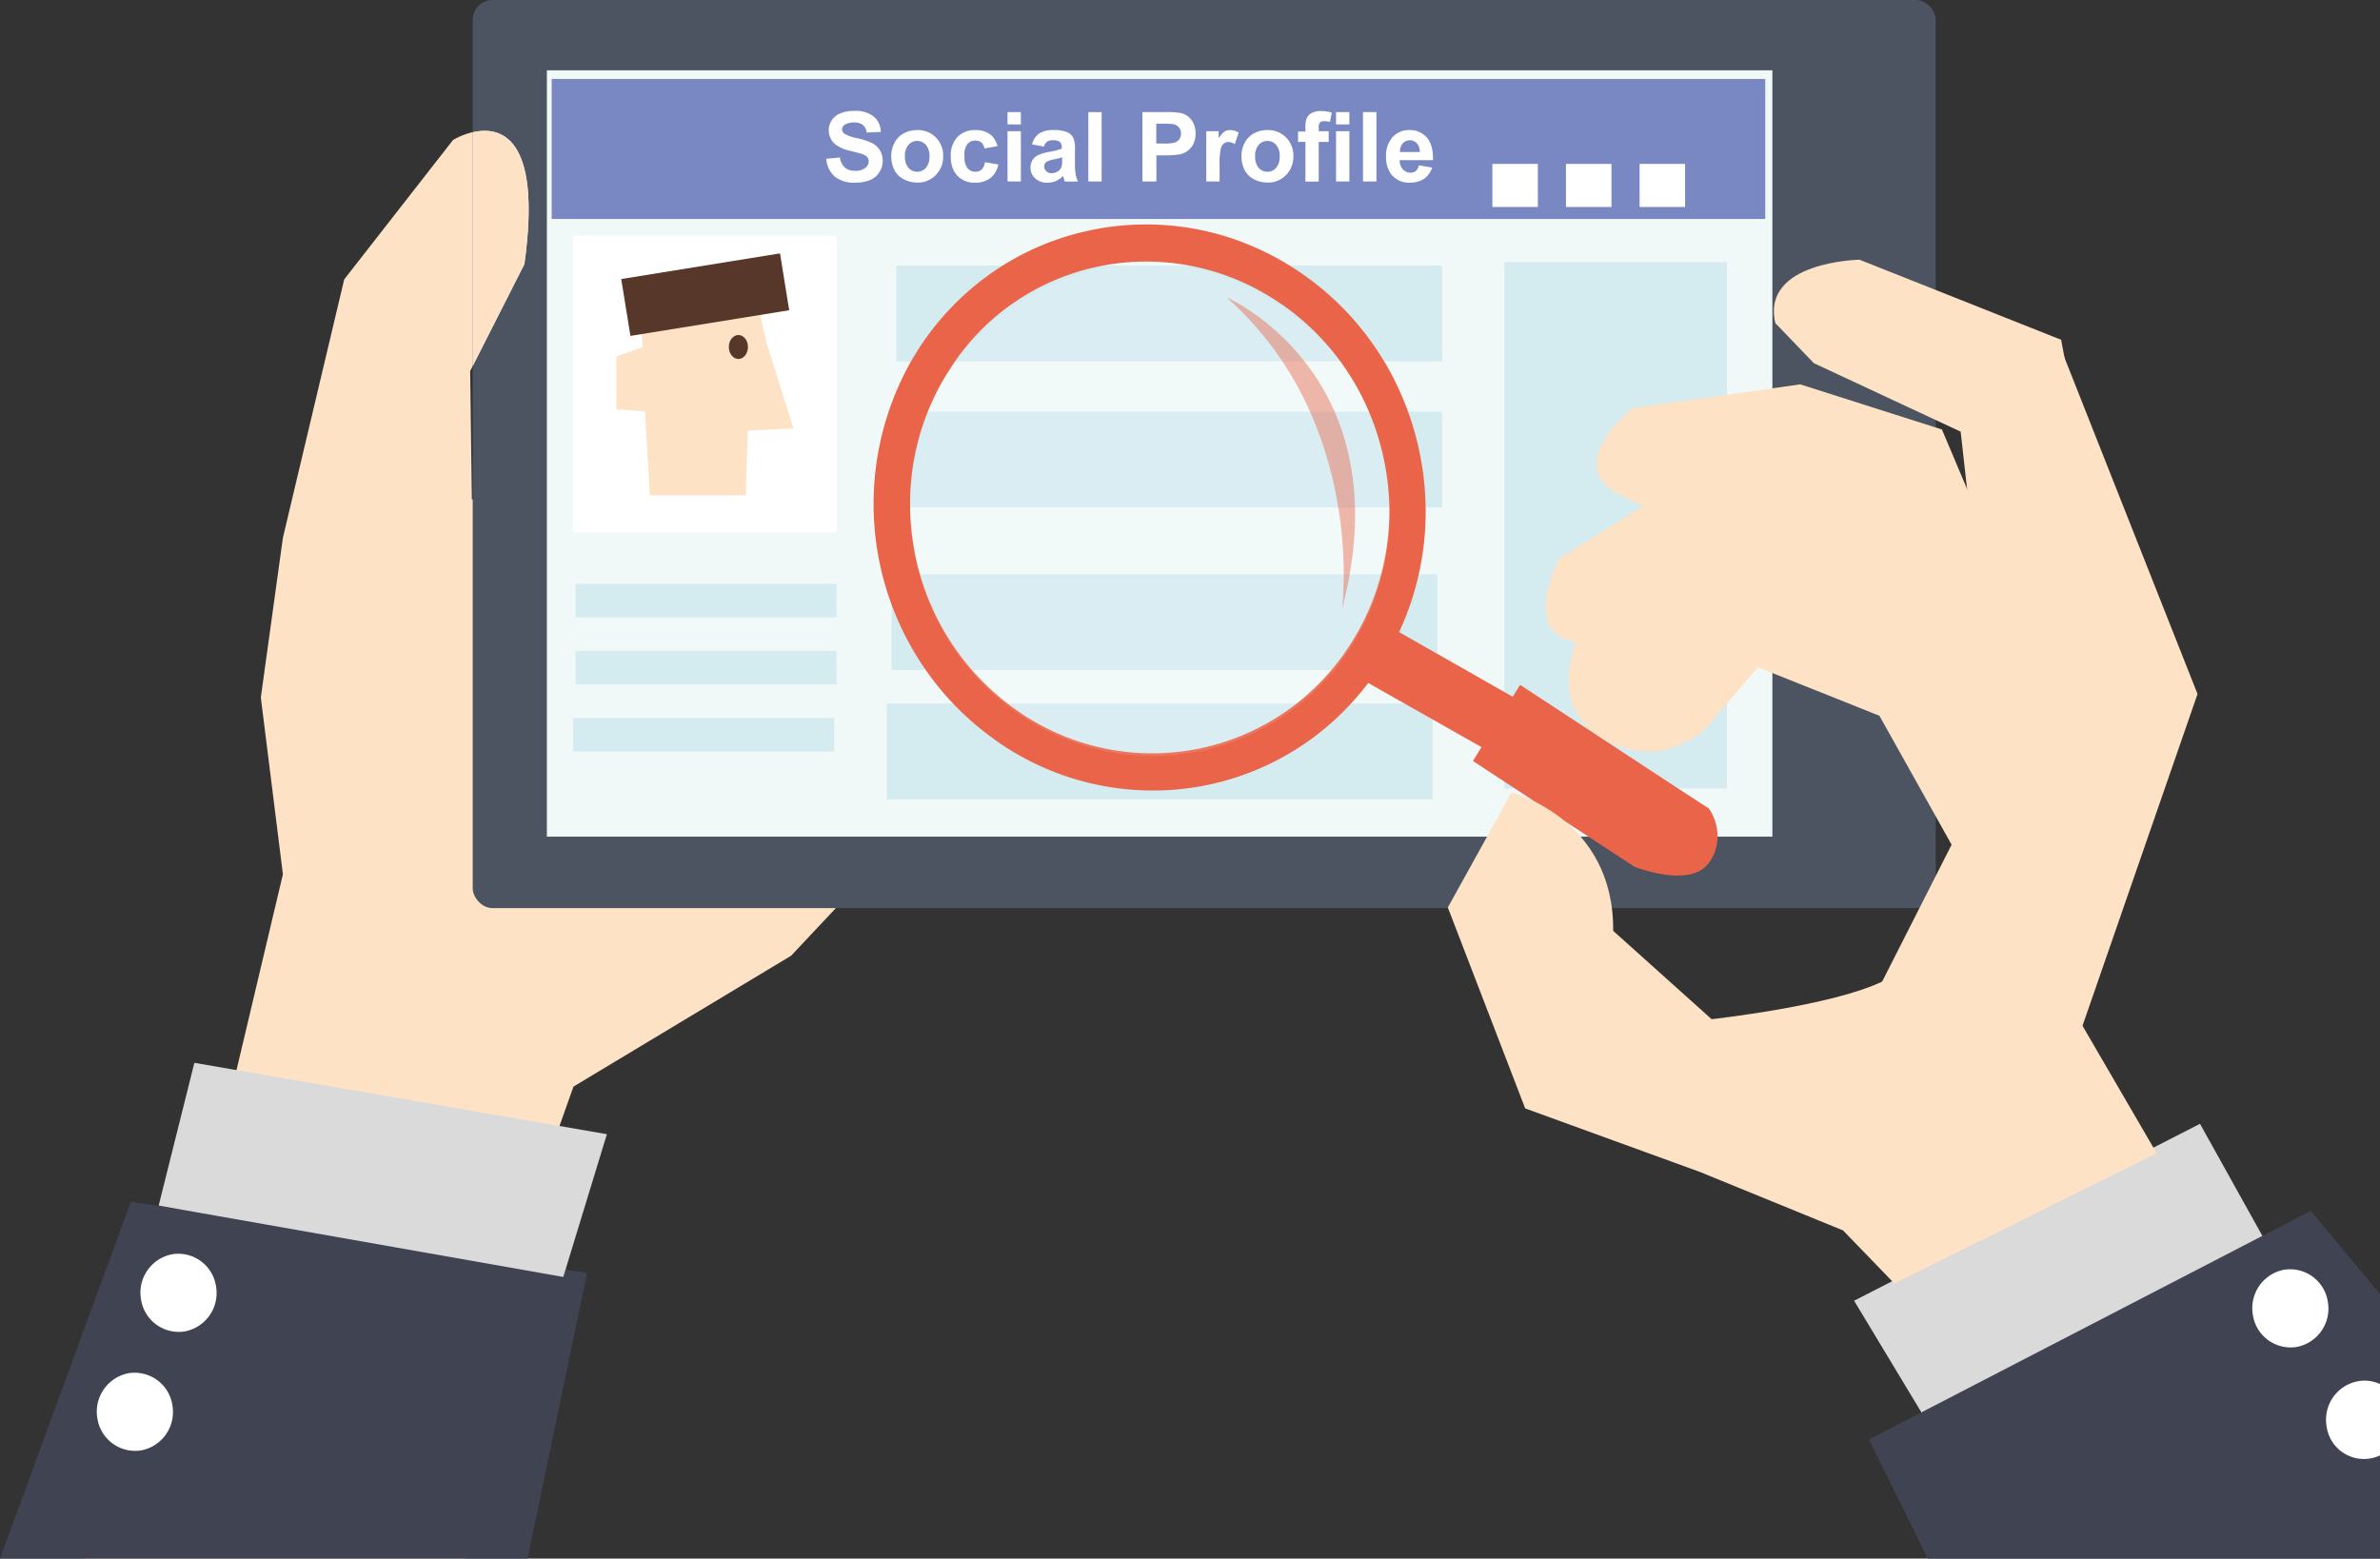 <svg viewBox="0 0 600 393" xmlns="http://www.w3.org/2000/svg"><rect x="0" y="0" width="600" height="393" fill="#333333" stroke="none"/><path d="m386.31 102.71-17.46-45.8-28.06-10.07-33.79 3.6s-13.7 10.07-4.34 16.56 83.65 35.71 83.65 35.71z" fill="#fde2c6"/><path d="m299.06 196.5-13.62-36.09-32.07-40.9 13.31-37.41 21.59-15.1s20.86 15.11 10.79 35.25l-7.19 19.43s15.83 19.79 27 19.79l19.07-8.28 12.95-26.26-17.65-19.44-14 6.12s-5.76 7.19-12.95 7.91-24.5-15.83-3.63-34.52l35.26-10.08 35.25 30.94 16.55 18.71-29.5 74.11 2.16 29.5-61.16 7.19z" fill="#fde2c6"/><path d="m292.54 36.19c-.12.94-.31 1.93-.55 3-.14.6-.31 1.21-.49 1.85-.3 1.06-.67 2.16-1.1 3.32l-1.75 1.43-11.56 9.45-3.9 3.19-10.5 8.57-12 9.78-1.58 4.7-.4 1.19-2.84 8.47-1 2.91 1.89 9.76 4.69 24.14 3.28 16.89 4.74 24.16 1.3 6.71-1.63 1.74-2 2.17-.34.36-6 6.44-14.23 15.16-8.94 9.42-16.92 18-11.27 12-54.87 33-3.51 9.89-2.48 7-5.81 27.71-.35 1.69-15.25 72.71h-95.93l9-27.91 6-18.67 3.85-11.89 6.01-18.33 3.4-10.52v-.09l6.12-18.91 4-16.84 11.7-49.38-5.57-44.57 5.57-40.29 15.45-65.14 27.43-35.15a18.32 18.32 0 0 1 5-2l.71-.15.73-.11c6.73-.84 15.8 3.14 11.58 33.51l-13 25.64-.69 1.36.43 32.36h.26l11.26-1.92 7.39-5.53 6.64-5 13.49-10.06 30.9-23.13 2.44-1.82 6-4.53 13.47-10.08 11.54-8.64 17.65-13.16 3.09-2.31 4.59-3.43 2.49-1.86 4.09-3.07 3.06-2.29 12.26-9.17 2.32-1.74a29.36 29.36 0 0 1 12.1 1.73 13.13 13.13 0 0 1 8.07 8.36 13.86 13.86 0 0 1 .59 3 21 21 0 0 1 -.12 4.92z" fill="#fde2c6"/><rect fill="#4c5361" height="229" rx="5" width="368.83" x="119.17"/><path d="m137.87 17.73h308.95v193.24h-308.95z" fill="#f0f8f8"/><path d="m139.08 19.91h305.94v35.3h-305.94z" fill="#7988c3"/><g fill="#fff"><path d="m221.82 37.88a5 5 0 0 0 -1.93-1.78 17.73 17.73 0 0 0 -3.82-1.26 9 9 0 0 1 -3.24-1.17 1.34 1.34 0 0 1 -.53-1.06 1.31 1.31 0 0 1 .56-1.09 4.06 4.06 0 0 1 2.41-.63 3.59 3.59 0 0 1 2.24.59 3 3 0 0 1 1 1.94l3.54-.15a5.13 5.13 0 0 0 -1.75-3.86 7.4 7.4 0 0 0 -5-1.44 8.67 8.67 0 0 0 -3.44.61 4.72 4.72 0 0 0 -2.19 1.77 4.61 4.61 0 0 0 .86 6 9.62 9.62 0 0 0 4 1.73c1.47.37 2.42.62 2.83.76a2.91 2.91 0 0 1 1.27.76 1.61 1.61 0 0 1 .37 1.06 2.17 2.17 0 0 1 -.87 1.69 3.94 3.94 0 0 1 -2.57.72 3.81 3.81 0 0 1 -2.56-.81 4.23 4.23 0 0 1 -1.26-2.55l-3.44.34a6.64 6.64 0 0 0 2.13 4.47 7.57 7.57 0 0 0 5.09 1.53 9.85 9.85 0 0 0 3.81-.64 4.9 4.9 0 0 0 2.36-2 5.1 5.1 0 0 0 .84-2.81 5.16 5.16 0 0 0 -.71-2.72z"/><path d="m235.93 34.67a6.31 6.31 0 0 0 -4.71-1.87 7 7 0 0 0 -3.37.82 5.68 5.68 0 0 0 -2.34 2.38 6.84 6.84 0 0 0 -.82 3.24 7.66 7.66 0 0 0 .82 3.7 5.44 5.44 0 0 0 2.41 2.31 7.41 7.41 0 0 0 3.32.79 6.26 6.26 0 0 0 4.67-1.89 6.54 6.54 0 0 0 1.86-4.77 6.43 6.43 0 0 0 -1.84-4.71zm-2.5 7.64a2.93 2.93 0 0 1 -4.41 0 4.18 4.18 0 0 1 -.89-2.89 4.16 4.16 0 0 1 .89-2.88 2.91 2.91 0 0 1 4.41 0 4.17 4.17 0 0 1 .89 2.86 4.27 4.27 0 0 1 -.89 2.91z"/><path d="m248.32 40.9a3.3 3.3 0 0 1 -.86 1.87 2.29 2.29 0 0 1 -1.57.54 2.47 2.47 0 0 1 -2-.93 4.49 4.49 0 0 1 -.75-2.64c0-.17 0-.35 0-.53a4.43 4.43 0 0 1 .75-2.9 2.52 2.52 0 0 1 2-.86 2.29 2.29 0 0 1 1.53.5 1.59 1.59 0 0 1 .32.36 2.68 2.68 0 0 1 .44 1.13l3.3-.6a6 6 0 0 0 -1.25-2.39 4.28 4.28 0 0 0 -.71-.64 6.08 6.08 0 0 0 -3.68-1 5.88 5.88 0 0 0 -4.49 1.75 6.83 6.83 0 0 0 -1.66 4.89 8.44 8.44 0 0 0 .37 2.61 5.61 5.61 0 0 0 1.29 2.24 5.8 5.8 0 0 0 4.43 1.76 6.1 6.1 0 0 0 3.9-1.16 5.82 5.82 0 0 0 2-3.43z"/><path d="m254 33.09v12.67h3.36v-12.67zm0-4.82v3.1h3.36v-3.1z"/><path d="m271.19 44.06a13.36 13.36 0 0 1 -.19-2.46v-3.92a6.91 6.91 0 0 0 -.45-3 3.35 3.35 0 0 0 -1.54-1.35 8.1 8.1 0 0 0 -3.34-.53 6.56 6.56 0 0 0 -3.73.88 4.76 4.76 0 0 0 -1.76 2.73l3 .54a2.49 2.49 0 0 1 .81-1.23 2.38 2.38 0 0 1 1.4-.35 2.83 2.83 0 0 1 1.8.41 1.72 1.72 0 0 1 .48 1.38v.33a17.6 17.6 0 0 1 -3.26.82 11.56 11.56 0 0 0 -2.67.79 3.37 3.37 0 0 0 -1.44 1.28 3.65 3.65 0 0 0 -.51 1.92 3.52 3.52 0 0 0 1.21 2.7 4.31 4.31 0 0 0 3.08 1.07 5.24 5.24 0 0 0 2.09-.42 6.19 6.19 0 0 0 1.83-1.27l.12.39c.13.44.23.77.32 1h3.32a6.56 6.56 0 0 1 -.57-1.71zm-3.42-3.72a7.08 7.08 0 0 1 -.13 1.64 2.13 2.13 0 0 1 -.8 1.11 2.89 2.89 0 0 1 -1.73.59 1.85 1.85 0 0 1 -1.34-.51 1.65 1.65 0 0 1 -.53-1.22 1.4 1.4 0 0 1 .66-1.18 6.34 6.34 0 0 1 1.83-.58 19.08 19.08 0 0 0 2-.52z"/><path d="m274.37 28.27v17.49h3.35v-17.49z"/><path d="m300.36 30.24a4.59 4.59 0 0 0 -2.52-1.71 20.21 20.21 0 0 0 -4.2-.26h-5.64v17.49h3.53v-6.6h2.3a20 20 0 0 0 3.67-.25 5 5 0 0 0 1.83-.83 4.84 4.84 0 0 0 1.49-1.72 5.72 5.72 0 0 0 .58-2.71 5.48 5.48 0 0 0 -1.04-3.41zm-3 4.82a2.37 2.37 0 0 1 -1.1.86 9.31 9.31 0 0 1 -2.8.27h-1.96v-5h1.71a16.87 16.87 0 0 1 2.54.12 2.43 2.43 0 0 1 1.42.77 2.28 2.28 0 0 1 .56 1.58 2.34 2.34 0 0 1 -.4 1.4z"/><path d="m310.11 32.8a2.62 2.62 0 0 0 -1.45.41 5.31 5.31 0 0 0 -1.44 1.68v-1.8h-3.12v12.67h3.36v-3.91a19.67 19.67 0 0 1 .28-4.25 2.53 2.53 0 0 1 .77-1.4 1.83 1.83 0 0 1 1.19-.39 2.9 2.9 0 0 1 1.57.55l1-2.93a4.26 4.26 0 0 0 -2.16-.63z"/><path d="m324.22 34.67a6.29 6.29 0 0 0 -4.71-1.87 7 7 0 0 0 -3.37.82 5.68 5.68 0 0 0 -2.34 2.38 7 7 0 0 0 -.82 3.24 7.78 7.78 0 0 0 .82 3.7 5.44 5.44 0 0 0 2.41 2.31 7.41 7.41 0 0 0 3.32.79 6.26 6.26 0 0 0 4.67-1.89 6.54 6.54 0 0 0 1.86-4.77 6.43 6.43 0 0 0 -1.84-4.71zm-2.5 7.64a2.8 2.8 0 0 1 -2.2 1 2.85 2.85 0 0 1 -2.21-1 4.23 4.23 0 0 1 -.89-2.89 4.21 4.21 0 0 1 .89-2.88 2.86 2.86 0 0 1 2.21-1 2.81 2.81 0 0 1 2.2 1 4.17 4.17 0 0 1 .89 2.86 4.27 4.27 0 0 1 -.89 2.91z"/><path d="m332.75 30.89a1.36 1.36 0 0 1 1-.34 6.42 6.42 0 0 1 1.54.19l.45-2.34a9.15 9.15 0 0 0 -2.74-.4 4.82 4.82 0 0 0 -2.31.49 2.68 2.68 0 0 0 -1.25 1.29 6.24 6.24 0 0 0 -.34 2.38v1h-1.86v2.63h1.86v10h3.35v-10h2.51v-2.7h-2.51v-.9a2 2 0 0 1 .3-1.3z"/><path d="m336.82 33.09v12.67h3.36v-12.67zm0-4.82v3.1h3.36v-3.1z"/><path d="m343.61 28.27v17.49h3.39v-17.49z"/><path d="m356.93 43.11a2 2 0 0 1 -1.32.43 2.56 2.56 0 0 1 -1.94-.83 3.39 3.39 0 0 1 -.81-2.32h8.4q.08-3.86-1.56-5.72a5.61 5.61 0 0 0 -4.46-1.87 5.44 5.44 0 0 0 -4.17 1.79 7 7 0 0 0 -1.65 4.93 7.24 7.24 0 0 0 1.26 4.37 5.67 5.67 0 0 0 4.89 2.16 6 6 0 0 0 3.48-1 5.54 5.54 0 0 0 2-2.8l-3.34-.56a2.65 2.65 0 0 1 -.78 1.42zm-3.31-6.94a2.43 2.43 0 0 1 3.56-.05 3.22 3.22 0 0 1 .75 2.22h-5a3.1 3.1 0 0 1 .69-2.17z"/><path d="m144.51 59.44h66.38v74.82h-66.38z"/><path d="m376.23 41.33h11.47v10.86h-11.47z"/><path d="m413.34 41.33h11.47v10.86h-11.47z"/><path d="m394.78 41.33h11.47v10.86h-11.47z"/></g><path d="m193.39 86.89 6.64 21.12-11.47.61-.6 16.29h-24.14l-1.21-21.12-7.24-.6v-13.28l6.64-2.41-.6-7.85 28.36-7.84z" fill="#fde2c6"/><path d="m156.88 67.58h40.43v14.48h-40.43z" fill="#573729" transform="matrix(.99 -.16 .16 .99 -9.51 28.56)"/><ellipse cx="186.15" cy="87.5" fill="#573729" rx="2.41" ry="3.02"/><path d="m145.11 147.24h65.77v8.45h-65.77z" fill="#d4ebf0"/><path d="m145.11 164.13h65.77v8.45h-65.77z" fill="#d4ebf0"/><path d="m144.51 181.03h65.77v8.45h-65.77z" fill="#d4ebf0"/><path d="m379.24 66.08h56.12v132.75h-56.12z" fill="#d4ebf0"/><path d="m225.97 66.98h137.58v24.14h-137.58z" fill="#d4ebf0"/><path d="m225.97 103.79h137.58v24.14h-137.58z" fill="#d4ebf0"/><path d="m224.77 144.82h137.58v24.14h-137.58z" fill="#d4ebf0"/><path d="m223.56 177.41h137.58v24.14h-137.58z" fill="#d4ebf0"/><path d="m132.2 66.6-13 25.64v-58.89c6.74-1.55 17.53.65 13 33.25z" fill="#fff"/><path d="m132.2 66.6-13 25.64v-58.89c6.74-1.55 17.53.65 13 33.25z" fill="#fde2c6"/><path d="m148 321-15 72h-133l33-90 11.79 1.85 4.74.74 83.24 13.03 9.8 1.53z" fill="#404351"/><path d="m40 304 9-36 104 18-11 36z" fill="#dadada"/><path d="m430.82 203.88-7.69-5-19.41-12.74a1.28 1.28 0 0 1 -.21-.14l-.78-.51a.05.05 0 0 1 0 0l-19.5-12.8-1.87 3-2.08-1.18-13.49-7.68-3.4-1.93-9.68-5.51a71 71 0 0 0 4.95-14.53 72 72 0 0 0 1.74-16.89 73.64 73.64 0 0 0 -4.43-24.14 72.71 72.71 0 0 0 -6-12.67c-1-1.62-2-3.2-3.11-4.74a71.22 71.22 0 0 0 -19-18.34c-.55-.36-1.1-.72-1.66-1.06a70.21 70.21 0 0 0 -7.81-4.19 68 68 0 0 0 -44.16-4.39 67.27 67.27 0 0 0 -20.5 8.56 68.75 68.75 0 0 0 -21.85 22.1c-.41.67-.81 1.34-1.2 2a73.23 73.23 0 0 0 3.74 77.9 70.14 70.14 0 0 0 6.9 8.45 71.17 71.17 0 0 0 10.39 9c.67.49 1.36 1 2 1.41a68.49 68.49 0 0 0 46.53 10.94 67.79 67.79 0 0 0 41.28-21.32 66.47 66.47 0 0 0 4.41-5.27l9.28 5.27 6 3.39.91.52 12.37 7-2.16 3.5 7.89 5.18 2.75 1.8 5.78 3.8 6.14 4 6.61 4.33 11.5 7.53s14.31 5.8 19-1.2a11.44 11.44 0 0 0 2-6.36 12.71 12.71 0 0 0 -2.18-7.09zm-181.68-122.42a58.87 58.87 0 0 1 50.86-14.46c.72.13 1.44.28 2.15.45s1.32.31 2 .49a60.06 60.06 0 0 1 17.77 8l1.6 1.06s0 0 0 0a62.24 62.24 0 0 1 14.38 14.12 60 60 0 0 1 3.61 5.51 61.17 61.17 0 0 1 3.58 7.15 62.86 62.86 0 0 1 3 8.73c.32 1.18.59 2.36.83 3.56.12.57.23 1.13.33 1.7a64.93 64.93 0 0 1 1 10.14 62.52 62.52 0 0 1 -2.06 16.89 61.59 61.59 0 0 1 -12.57 24.2 59.12 59.12 0 0 1 -78 11l-.52-.35c-1-.7-2.05-1.42-3-2.17a61.42 61.42 0 0 1 -9-8.45 63.15 63.15 0 0 1 -13.16-24.14q-.81-2.77-1.37-5.63a.67.67 0 0 0 0-.18 63.37 63.37 0 0 1 -1.13-11.08 62.39 62.39 0 0 1 4.43-24.14 61.15 61.15 0 0 1 4.84-9.59c.65-1 1.33-2.08 2-3.08a59.23 59.23 0 0 1 8.43-9.73z" fill="#e96449"/><path d="m322.08 76.6c28.27 18.63 36.77 57 19 85.72a59.12 59.12 0 0 1 -83.33 18.3c-28.26-18.62-36.76-57-19-85.72a59.13 59.13 0 0 1 83.33-18.3z" fill="#fff" opacity=".12"/><path d="m309.25 75s44.61 19.4 29.08 78.58c0-.03 6.32-47.13-29.08-78.58z" fill="#e96449" opacity=".45"/><path d="m554.62 283.38-87.2 44.61 18.61 30.89 84.88-46.23z" fill="#dadada"/><path d="m600 326.33v66.67h-114l-14.83-30.01 13.21-6.84 85.97-44.51 12.2-6.32z" fill="#404351"/><path d="m578.94 339.66a9.63 9.63 0 0 1 -11-8.16 9.85 9.85 0 0 1 7.92-11.33 9.64 9.64 0 0 1 11 8.16 9.84 9.84 0 0 1 -7.92 11.33z" fill="#fff"/><path d="m600 349v18a9.51 9.51 0 0 1 -13.47-7.38 9.86 9.86 0 0 1 7.93-11.33 9.29 9.29 0 0 1 5.54.71z" fill="#fff"/><path d="m46.54 335.74a9.63 9.63 0 0 1 -11-8.15 9.86 9.86 0 0 1 7.93-11.33 9.63 9.63 0 0 1 11 8.15 9.85 9.85 0 0 1 -7.93 11.33z" fill="#fff"/><path d="m35.54 365.74a9.63 9.63 0 0 1 -11-8.15 9.86 9.86 0 0 1 7.93-11.33 9.63 9.63 0 0 1 11 8.15 9.85 9.85 0 0 1 -7.93 11.33z" fill="#fff"/><path d="m511.53 156.19-45-42.12-37.26 4.08-36.22 22.71s-9.9 18.91 4.24 21.07 114.24-5.74 114.24-5.74z" fill="#fde2c6"/><path d="m513.56 165.05-24-56.75-35.72-11.38-42.32 6s-16.72 13.27-4.68 21 106.72 41.13 106.72 41.13z" fill="#fde2c6"/><path d="m464.63 310.26-36.13-14.76-44-16-19.5-50.67 16.06-29s25.9 6.57 25.62 34.89l24.82 22.28s30.4-3.35 43-9.5l17.5-34.5-18.2-32.51-30.63-12.24-12.48 14.65s-1.73 3-10.27 6.08c-6.92 2.52-31.92-2.48-23.1-27l34.28-30.81 56.89 15.53 30.51-60.2 35 88.5-29 83.66 18.7 32.15-66.14 32.83z" fill="#fde2c6"/><path d="m397.32 161.93 18 1.4 32-22 32 25.34s14 26 35.34-8z" fill="#fde2c6"/><path d="m533.43 158.46-13.82-72.78-50.82-20.19s-24.91.4-21.22 16l9.71 10.09 37 17.27 3.72 33.15 34.37 23.56z" fill="#fde2c6"/></svg>